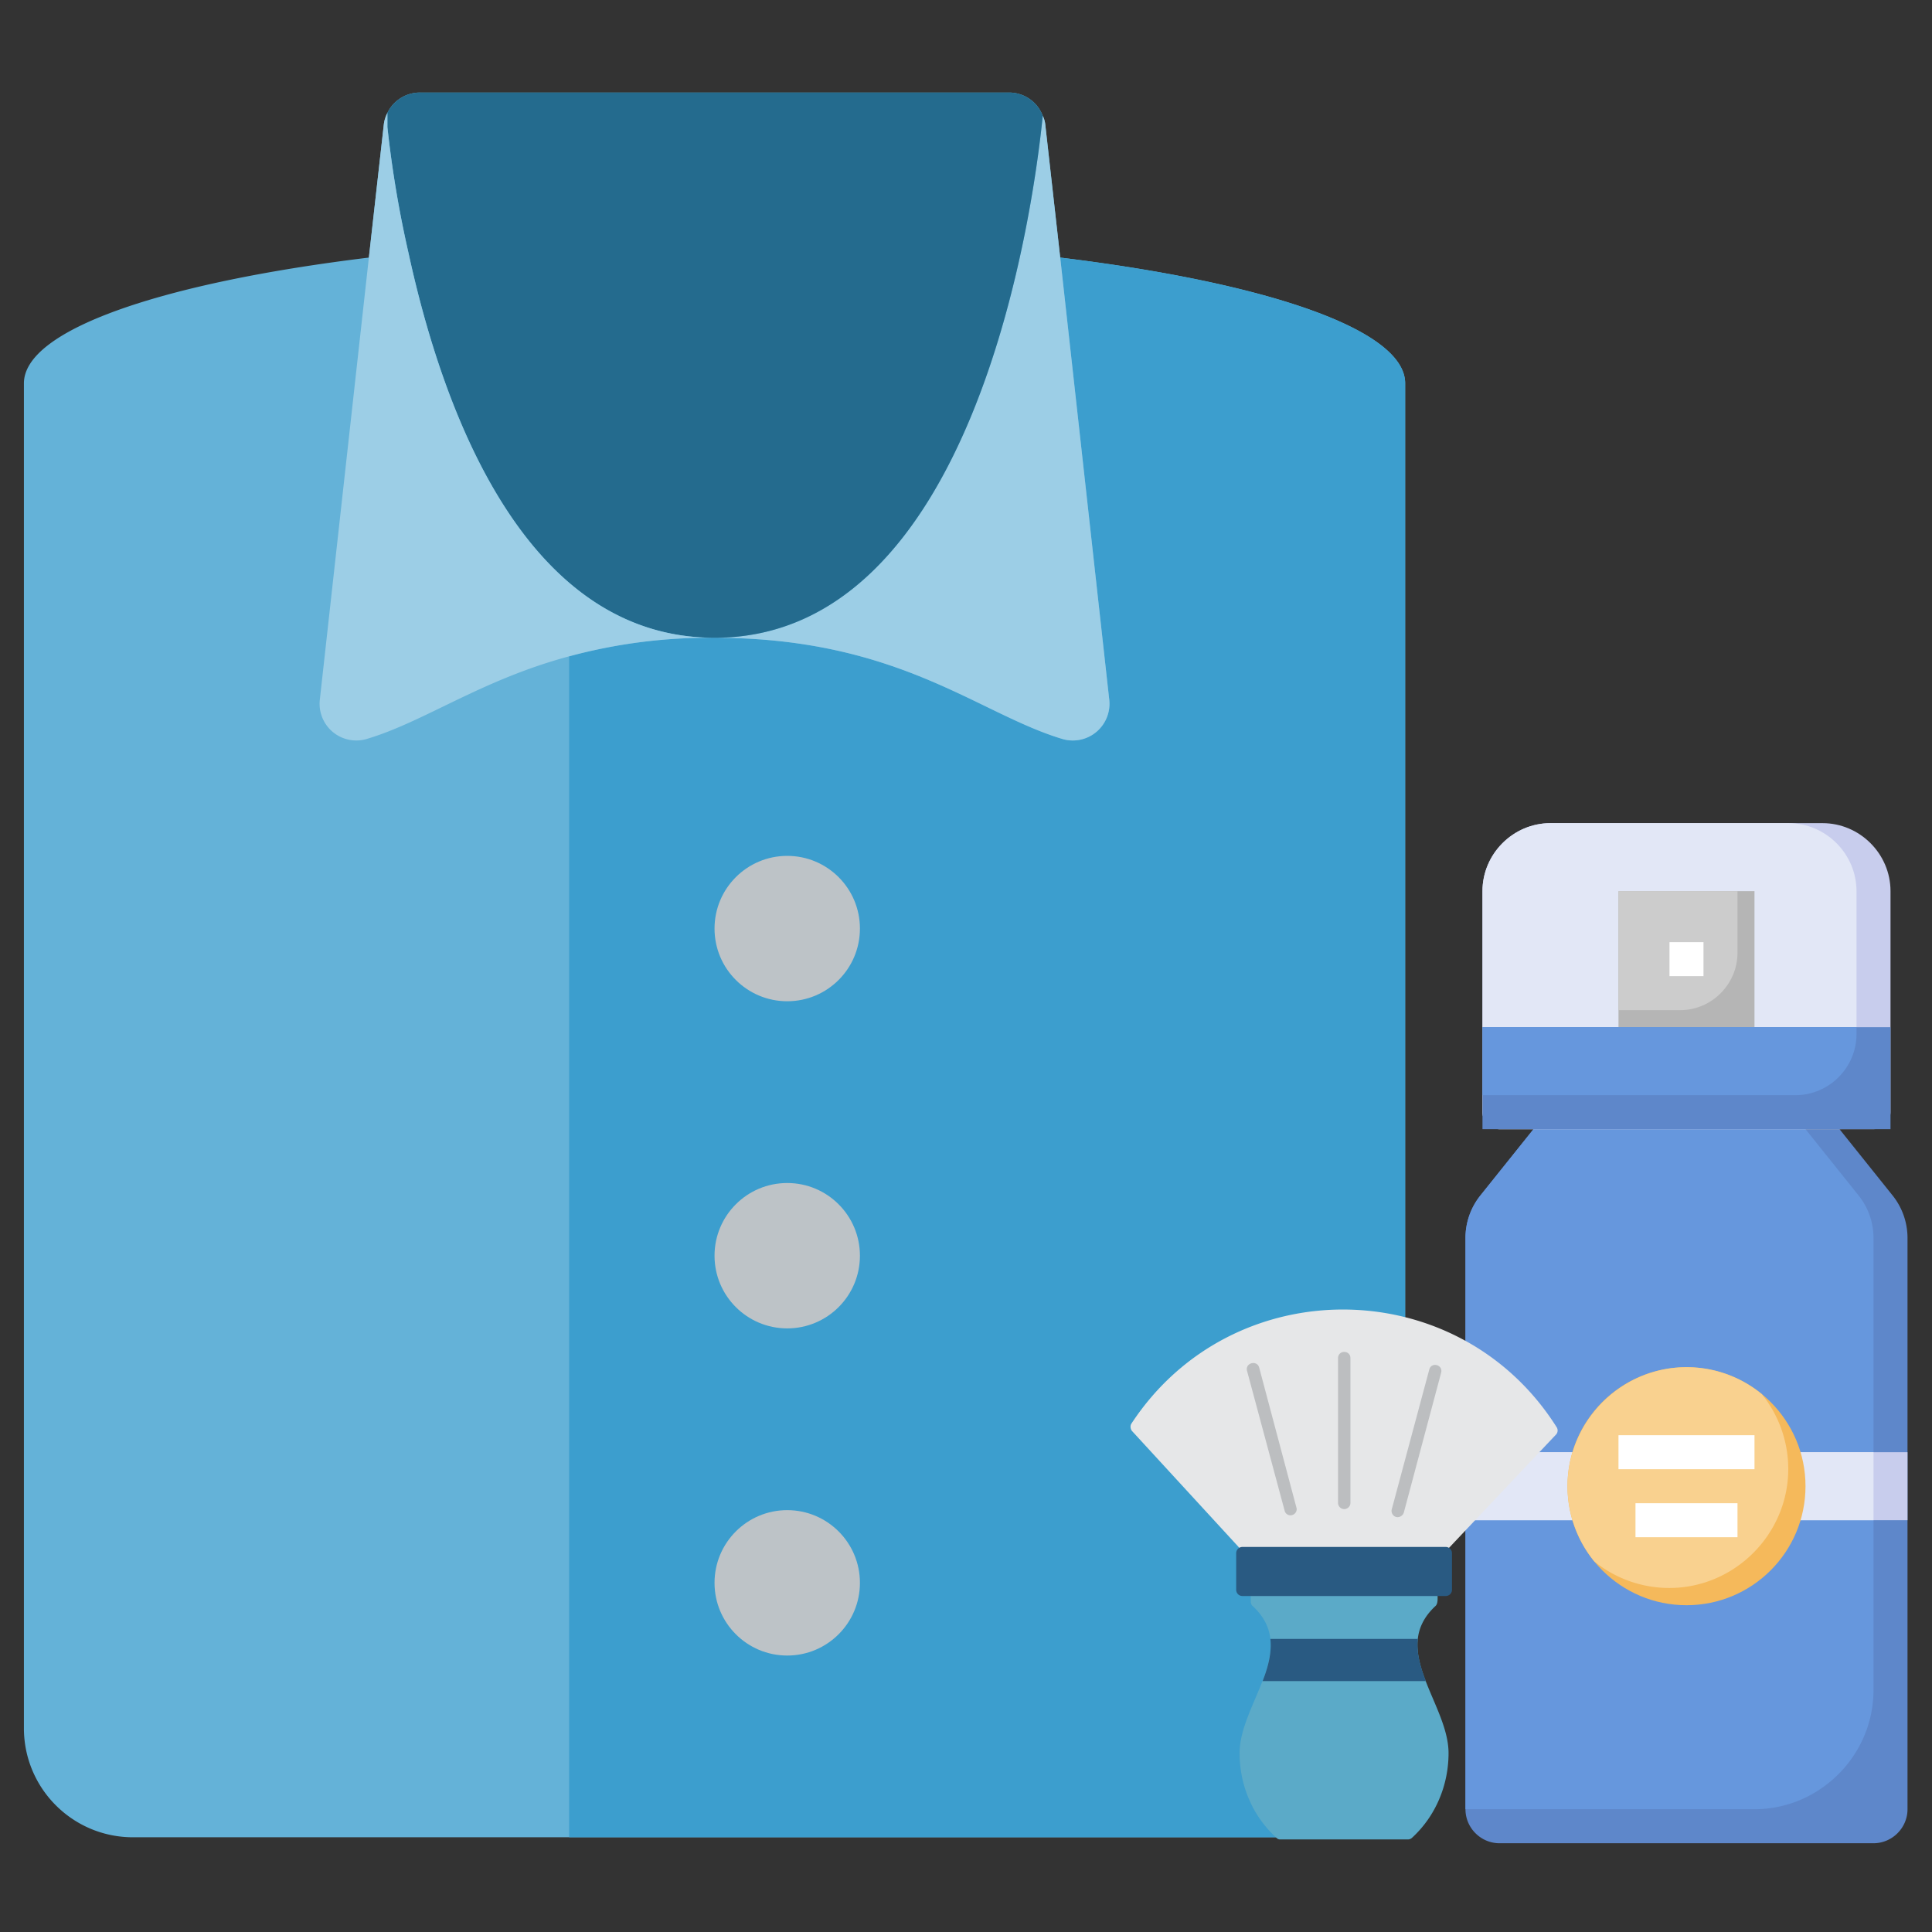 <svg xmlns="http://www.w3.org/2000/svg" fill-rule="evenodd" stroke-linejoin="round" stroke-miterlimit="2" clip-rule="evenodd" viewBox="0 0 120 120"><rect x="0" y="0" width="120" height="120" fill="#333333" stroke="none"/><clipPath id="a"><path d="M0 0h318v384H0z"/></clipPath><g fill-rule="nonzero" clip-path="url(#a)" transform="matrix(.341 0 0 .341 -21.126 5.749)"><path fill="#64b2d8" d="m255.066 30.059-2.714-24.168a4.713 4.713 0 0 0-.465-1.653A6.543 6.543 0 0 0 245.73 0H138.477a6.558 6.558 0 0 0-5.961 3.707 6.062 6.062 0 0 0-.661 2.184l-2.714 24.168c-37.539 4.566-62.832 13.109-62.832 22.906V297.93c0 10.972 8.894 19.863 19.863 19.863h211.863c10.969 0 19.863-8.891 19.863-19.863V52.965c0-9.797-25.293-18.34-62.832-22.906z"/><path fill="#3c9ece" d="M317.898 52.965V297.93c0 10.972-8.894 19.863-19.863 19.863H165.621V102.688a97.732 97.732 0 0 1 26.481-3.379c33.636 0 48.066 13.906 63.496 18.472a6.686 6.686 0 0 0 6.09-1.355 6.694 6.694 0 0 0 2.316-5.793l-8.938-80.574c37.539 4.566 62.832 13.109 62.832 22.906z"/><path fill="#9ccee6" d="M264.004 110.633a6.694 6.694 0 0 1-2.316 5.793 6.686 6.686 0 0 1-6.09 1.355c-15.43-4.566-29.86-18.472-63.496-18.472 46.875 0 57.867-76.071 59.785-95.071.254.52.414 1.078.465 1.653l2.714 24.168z"/><path fill="#246b8e" d="M251.887 4.238c-1.918 19-12.91 95.071-59.785 95.071-34.36 0-49.387-40.848-55.747-70.114a199.281 199.281 0 0 1-3.839-22.906V3.707A6.558 6.558 0 0 1 138.477 0H245.73a6.543 6.543 0 0 1 6.157 4.238z"/><path fill="#9ccee6" d="M192.102 99.309a97.732 97.732 0 0 0-26.481 3.379c-16.223 4.367-26.418 11.984-37.012 15.093a6.683 6.683 0 0 1-8.406-7.148l8.938-80.574 2.714-24.168a6.062 6.062 0 0 1 .661-2.184v2.582a199.281 199.281 0 0 0 3.839 22.906c6.36 29.266 21.387 70.114 55.747 70.114z"/><g fill="#bdc3c7"><path d="M218.586 152.277c0 7.313-5.93 13.239-13.242 13.239-7.313 0-13.242-5.926-13.242-13.239 0-7.316 5.929-13.242 13.242-13.242 7.312 0 13.242 5.926 13.242 13.242zM218.586 211.863c0 7.313-5.93 13.239-13.242 13.239-7.313 0-13.242-5.926-13.242-13.239 0-7.312 5.929-13.242 13.242-13.242 7.312 0 13.242 5.93 13.242 13.242zM218.586 271.449c0 7.313-5.93 13.242-13.242 13.242-7.313 0-13.242-5.929-13.242-13.242 0-7.312 5.929-13.242 13.242-13.242 7.312 0 13.242 5.93 13.242 13.242z"/></g></g><g transform="matrix(-.132 0 0 .132 124.815 49.015)"><g fill-rule="nonzero"><path fill="#5e87ca" d="m80 160-24.984 31.2a32.005 32.005 0 0 0-7.016 20V480c0 8.777 7.223 16 16 16h176c8.777 0 16-7.223 16-16V211.2a32.005 32.005 0 0 0-7.016-20L224 160z"/><path fill="#6697dd" d="M248.984 191.2 224 160H96l-24.984 31.2a32.005 32.005 0 0 0-7.016 20v212.728C64 454.688 89.312 480 120.072 480H256V211.2a32.005 32.005 0 0 0-7.016-20z"/><path fill="#c8cded" d="M48 312h208v32H48z"/><path fill="#e2e7f6" d="M64 312h192v32H64z"/><path fill="#c8cded" d="M56 48c0-17.555 14.445-32 32-32h128c17.555 0 32 14.445 32 32v104c0 4.389-3.611 8-8 8H64c-4.389 0-8-3.611-8-8z"/><path fill="#e2e7f6" d="M248 152V48c0-17.555-14.445-32-32-32H104c-17.555 0-32 14.445-32 32v104c0 4.389 3.611 8 8 8h160c4.389 0 8-3.611 8-8z"/><path fill="#b5b5b5" d="M120 48h64v64h-64z"/><path fill="#ccc" d="M128 77c0 14.812 12.188 27 27 27h29V48h-56z"/><path fill="#5e87ca" d="M56 112h192v48H56z"/><path fill="#6697dd" d="M72 115.288C72 131.039 84.961 144 100.712 144H248v-32H72z"/></g><circle cx="152" cy="328" r="56" fill="#f5b95b"/><path fill="#f9d18f" fill-rule="nonzero" d="M152 272a55.738 55.738 0 0 0-35.384 12.616 56.014 56.014 0 0 0-12.505 35.273c0 30.721 25.279 56 56 56a56.014 56.014 0 0 0 35.273-12.505A56.01 56.01 0 0 0 207.979 328c0-30.713-25.266-55.989-55.979-56z"/><path fill="#fff" fill-rule="nonzero" d="M120 304h64v16h-64zM128 336h48v16h-48zM144 72h16v16h-16z"/></g><g><path fill="#e6e7e8" d="M77.823 96.857a.35.35 0 0 0 .27-.116h10.8a.354.354 0 0 0 .559-.02l7.212-7.636a.376.376 0 0 0 .02-.443c-6.095-9.643-20.134-9.758-26.401-.232-.097.135-.077.328.02.463l7.212 7.849a.41.41 0 0 0 .308.135z"/><path fill="#bcbec0" d="M86.81 94.234a.411.411 0 0 0 .385-.29l2.315-8.677c.134-.502-.598-.694-.733-.212l-2.334 8.697c-.058.231.116.482.367.482zm-6.653-.116c.25 0 .443-.25.366-.482l-2.314-8.697c-.135-.482-.887-.29-.752.212l2.333 8.678c.039.174.193.29.367.29zm3.336-.385a.387.387 0 0 0 .385-.386v-8.986c0-.521-.77-.521-.77 0v8.986c0 .212.173.386.385.386z"/><path fill="#5baac8" d="M79.52 114.251h7.926a.38.38 0 0 0 .27-.115c1.427-1.312 2.256-3.22 2.256-5.246 0-3.066-3.74-6.421-.81-9.14.193-.174.116-.618.116-1.003 0-.444-.598-.502-.733-.155H78.421c-.058-.135-.154-.231-.347-.231-.502 0-.386.636-.386 1.119 0 .096.039.212.116.27 2.931 2.719-.81 6.074-.81 9.14 0 2.025.83 3.934 2.275 5.246a.31.31 0 0 0 .251.115z"/><path fill="#295a82" d="M88.565 104.416c-.348-.887-.598-1.774-.502-2.622h-9.16c.097.848-.135 1.735-.482 2.622zm-11.398-5.284H89.8a.387.387 0 0 0 .385-.385V96.47a.387.387 0 0 0-.385-.386H77.167a.387.387 0 0 0-.385.386v2.276c0 .212.173.385.385.385z"/></g></svg>